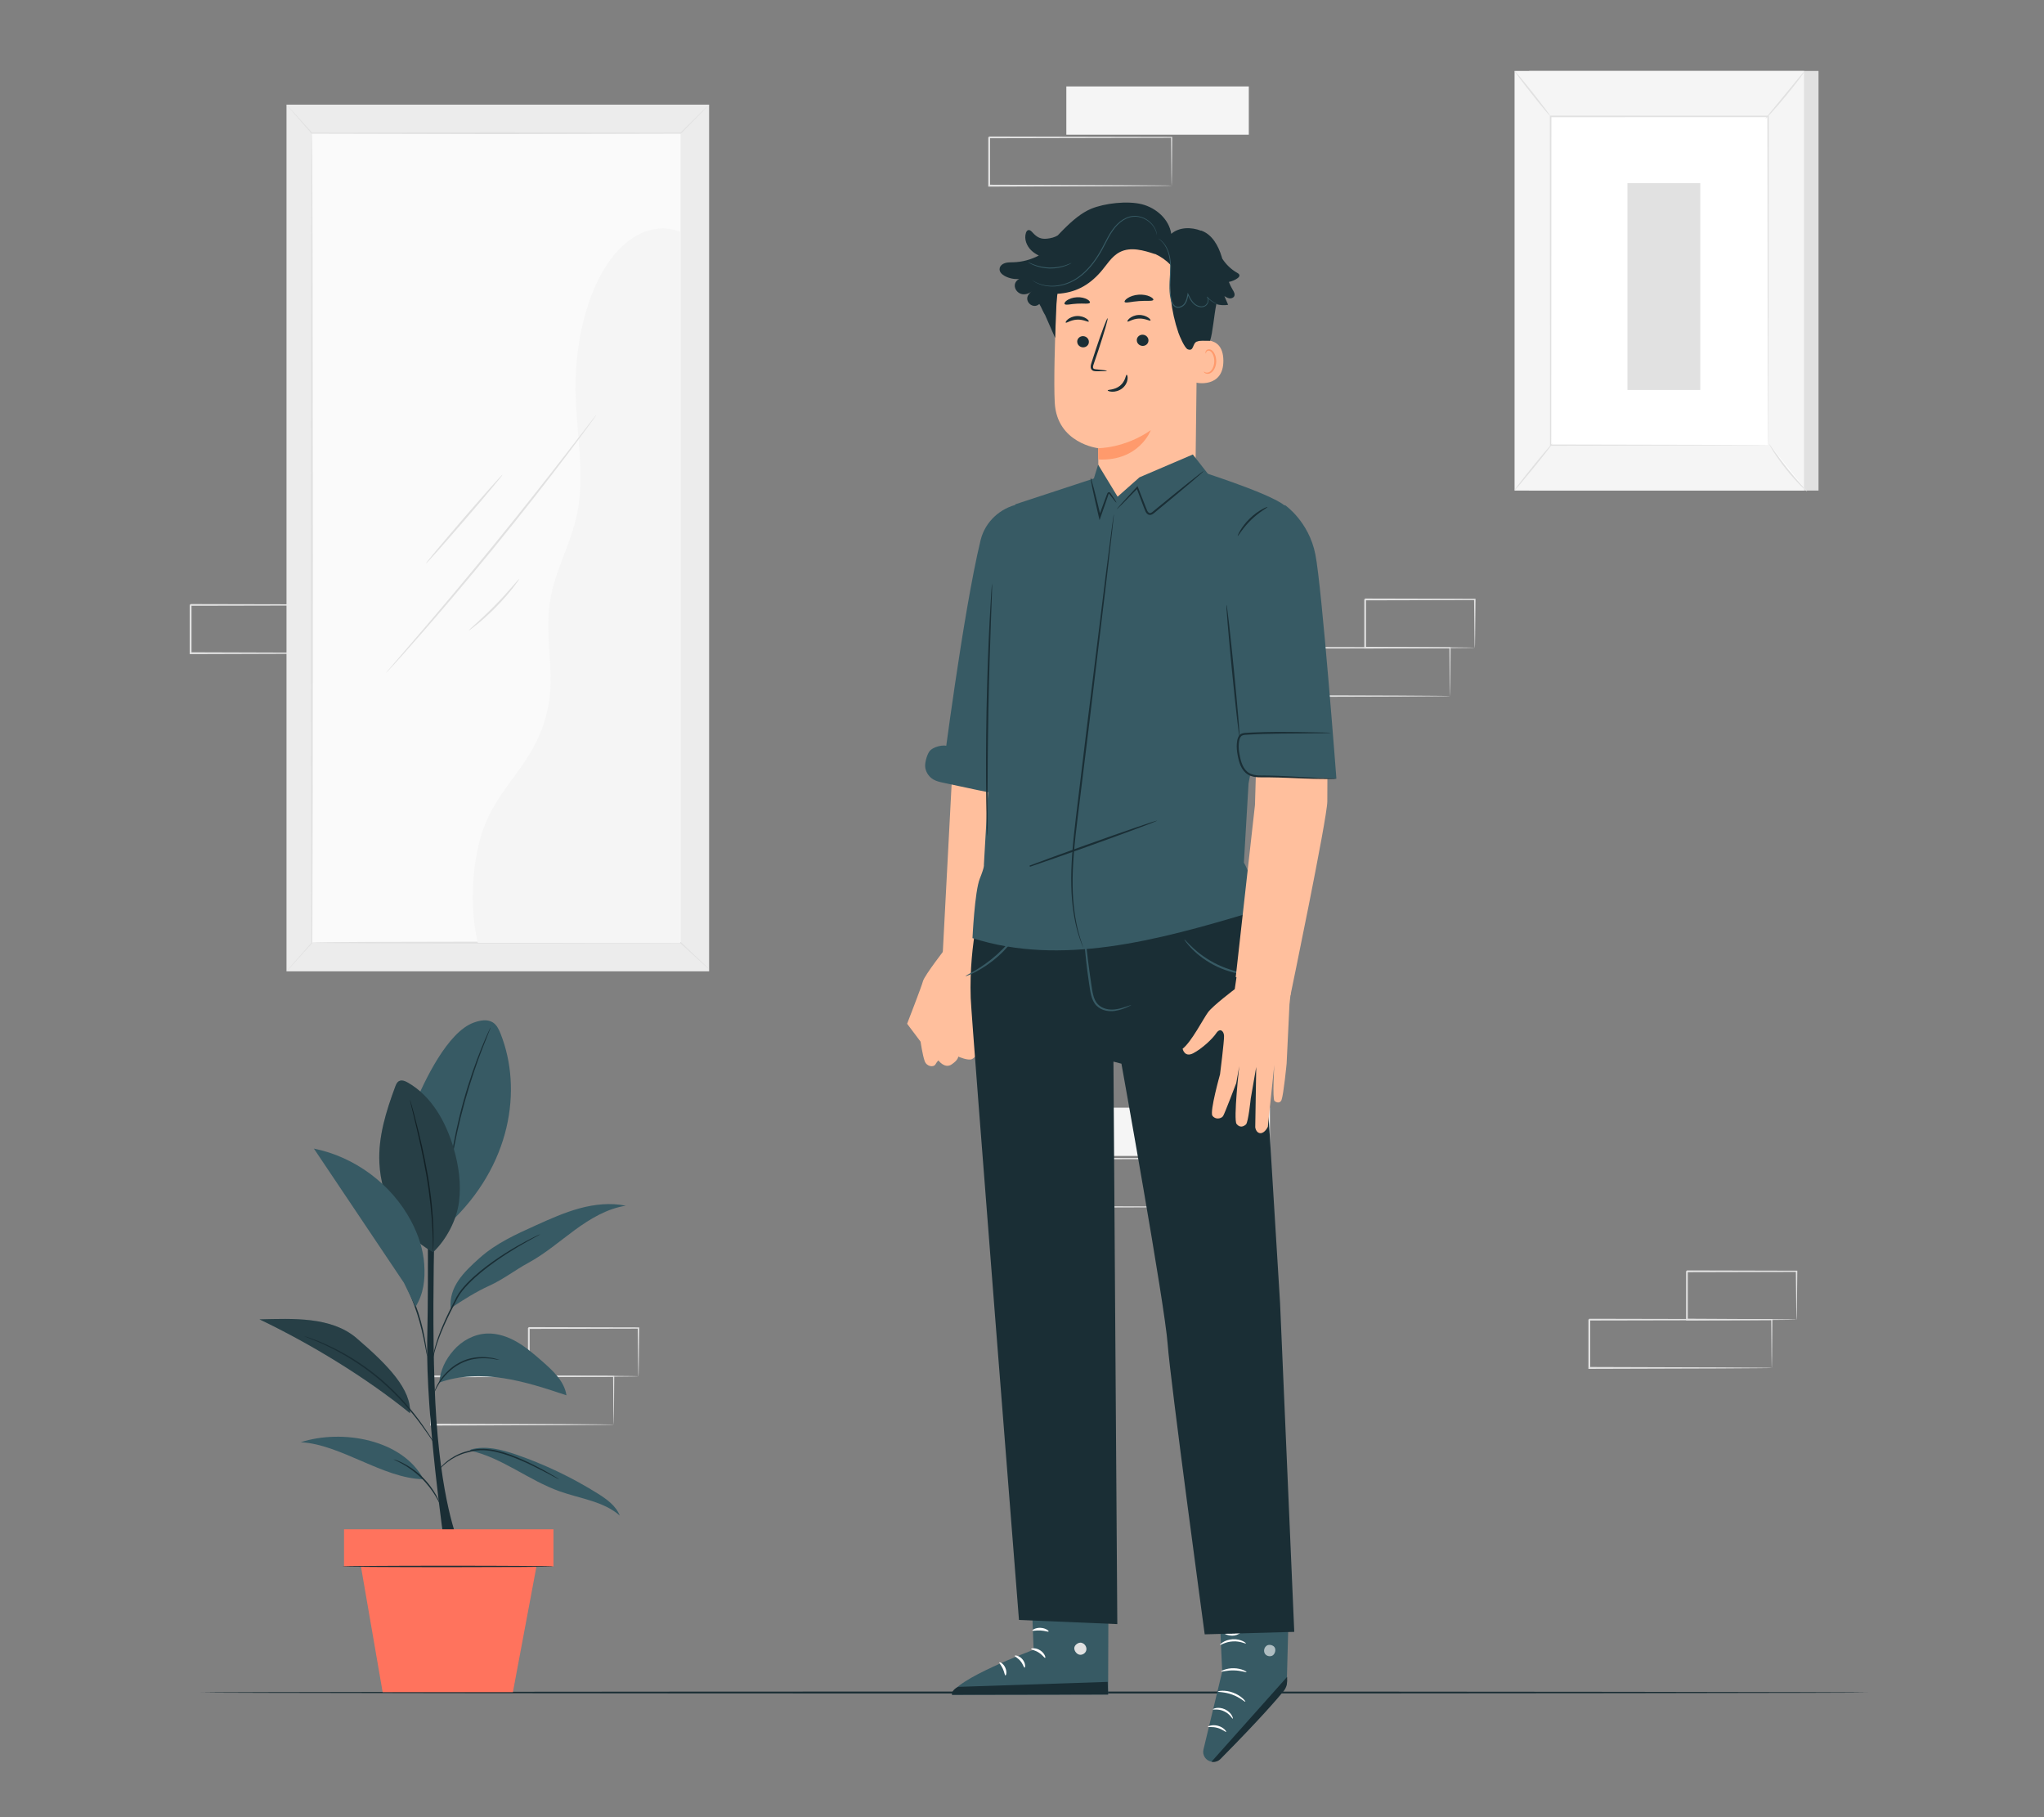 <?xml version="1.0" encoding="UTF-8"?>
<svg id="Layer_2" data-name="Layer 2" xmlns="http://www.w3.org/2000/svg" viewBox="0 0 540 480">
  <rect x="0" y="0" width="540" height="480" fill="#808080" stroke="none"/>
  <defs>
    <style>
      .cls-1 {
        fill: #ff735d;
      }

      .cls-1, .cls-2, .cls-3, .cls-4, .cls-5, .cls-6, .cls-7, .cls-8, .cls-9, .cls-10, .cls-11, .cls-12 {
        stroke-width: 0px;
      }

      .cls-13 {
        opacity: .6;
      }

      .cls-2 {
        fill: #375a64;
      }

      .cls-3 {
        fill: #e1e1e1;
      }

      .cls-4 {
        fill: #ececec;
      }

      .cls-6 {
        fill: #f5f5f5;
      }

      .cls-7 {
        fill: none;
      }

      .cls-8 {
        fill: #1a2e35;
      }

      .cls-9 {
        fill: #fff;
      }

      .cls-14 {
        opacity: .3;
      }

      .cls-10 {
        fill: #fafafa;
      }

      .cls-11 {
        fill: #ff9a6c;
      }

      .cls-12 {
        fill: #ffbf9d;
      }
    </style>
  </defs>
  <g id="Layer_2-2" data-name="Layer 2">
    <g>
      <rect class="cls-7" width="540" height="480"/>
      <g>
        <g>
          <path class="cls-3" d="M98.56,172.52s0-.08-.01-.23c0-.17,0-.39-.02-.65,0-.6-.02-1.44-.04-2.51-.02-2.2-.05-5.37-.08-9.36l.15.15c-11.01.02-28.51.06-48.2.1.11-.11-.25.25.24-.25h0v.41s0,.41,0,.41v.82c0,.54,0,1.09,0,1.63,0,1.08,0,2.15,0,3.22,0,2.13,0,4.22,0,6.27l-.24-.24c13.73.04,25.74.08,34.35.11,4.29.03,7.73.05,10.14.07,1.17.01,2.09.02,2.74.03.3,0,.53.01.72.02.16,0,.25.01.25.02,0,0-.07.01-.22.02-.18,0-.4,0-.69.02-.64,0-1.54.02-2.69.03-2.39.02-5.82.04-10.08.07-8.66.03-20.73.07-34.52.11h-.24s0-.24,0-.24c0-2.05,0-4.14,0-6.27,0-1.06,0-2.14,0-3.22,0-.54,0-1.08,0-1.63v-.82s0-.41,0-.41v-.38h0v-.02h0c.49-.49.14-.14.25-.25,19.69.04,37.2.07,48.2.1h.15s0,.15,0,.15c-.04,4.03-.06,7.22-.08,9.45-.02,1.06-.03,1.88-.04,2.48,0,.26-.01.46-.02.63,0,.14,0,.21-.01.2Z"/>
          <path class="cls-3" d="M105.1,159.77s-.01-.09-.02-.24c0-.18-.01-.4-.02-.68-.01-.63-.03-1.48-.04-2.56-.02-2.24-.06-5.39-.1-9.28l.18.18c-7.5.02-17.71.04-28.96.07-.22.22.3-.3.24-.24h0v.42s0,.42,0,.42v.83c0,.55,0,1.11,0,1.65,0,1.1,0,2.18,0,3.25,0,2.13,0,4.2,0,6.18l-.23-.23c8.36.04,15.56.08,20.72.11,2.54.03,4.58.05,6.04.06.68.01,1.22.02,1.63.03.37,0,.57.02.58.03,0,0-.17.02-.53.03-.4,0-.92.02-1.58.03-1.44.02-3.46.04-5.98.06-5.2.03-12.45.07-20.88.11h-.23s0-.23,0-.23c0-1.98,0-4.05,0-6.18,0-1.07,0-2.15,0-3.25,0-.55,0-1.1,0-1.65v-.83s0-.42,0-.42v-.39h0v-.02h0c-.05.05.47-.47.25-.25,11.25.03,21.46.05,28.96.07h.18s0,.18,0,.18c-.04,3.93-.07,7.12-.1,9.38-.02,1.06-.03,1.9-.04,2.52-.01.57-.03.86-.04.85Z"/>
        </g>
        <g>
          <path class="cls-3" d="M383.07,183.84s0-.08-.01-.23c0-.17,0-.39-.02-.65,0-.6-.02-1.44-.04-2.51-.02-2.2-.05-5.37-.08-9.36l.15.15c-11.01.02-28.51.06-48.2.1.11-.11-.25.25.24-.25h0v.41s0,.41,0,.41v.82c0,.54,0,1.09,0,1.63,0,1.08,0,2.15,0,3.22,0,2.13,0,4.22,0,6.27l-.24-.24c13.73.04,25.74.08,34.35.11,4.29.03,7.73.05,10.14.07,1.17.01,2.09.02,2.74.03.3,0,.53.01.72.02.16,0,.25.01.25.02,0,0-.07.01-.22.02-.18,0-.4,0-.69.02-.64,0-1.54.02-2.69.03-2.39.02-5.82.04-10.08.07-8.66.03-20.73.07-34.52.11h-.24s0-.24,0-.24c0-2.05,0-4.14,0-6.27,0-1.06,0-2.14,0-3.22,0-.54,0-1.08,0-1.63v-.82s0-.41,0-.41v-.38h0v-.02h0c.49-.49.14-.14.25-.25,19.69.04,37.2.07,48.2.1h.15s0,.15,0,.15c-.04,4.03-.06,7.22-.08,9.45-.02,1.06-.03,1.88-.04,2.48,0,.26-.01.46-.02.63,0,.14,0,.21-.01.2Z"/>
          <path class="cls-3" d="M389.61,171.09s-.01-.09-.02-.24c0-.18-.01-.4-.02-.68-.01-.63-.03-1.48-.04-2.56-.02-2.24-.06-5.39-.1-9.28l.18.18c-7.5.02-17.71.04-28.96.07-.22.22.3-.3.24-.24h0v.42s0,.42,0,.42v.83c0,.55,0,1.11,0,1.65,0,1.1,0,2.18,0,3.25,0,2.13,0,4.2,0,6.18l-.23-.23c8.36.04,15.56.08,20.72.11,2.54.03,4.58.05,6.04.06.68.01,1.22.02,1.63.03.37,0,.57.02.58.03,0,0-.17.02-.53.03-.4,0-.92.02-1.58.03-1.44.02-3.46.04-5.98.06-5.2.03-12.45.07-20.88.11h-.23s0-.23,0-.23c0-1.98,0-4.05,0-6.18,0-1.07,0-2.15,0-3.25,0-.55,0-1.1,0-1.65v-.83s0-.42,0-.42v-.39h0v-.02h0c-.05.05.47-.47.25-.25,11.25.03,21.46.05,28.96.07h.18s0,.18,0,.18c-.04,3.93-.07,7.12-.1,9.38-.02,1.06-.03,1.9-.04,2.52-.01.57-.03.86-.04.85Z"/>
        </g>
        <g>
          <g>
            <rect class="cls-4" x="75.69" y="27.64" width="111.65" height="228.93"/>
            <rect class="cls-10" x="82.38" y="35.18" width="97.42" height="213.83"/>
            <path class="cls-3" d="M187.34,27.64s-.03.05-.11.14c-.1.11-.22.23-.36.39-.35.36-.83.86-1.45,1.5-1.3,1.33-3.16,3.22-5.51,5.61l-.04.04h-.06c-10.68.02-28.38.06-48.42.11-20.37-.05-38.32-.09-49-.11h-.07s-.04-.05-.04-.05c-2.07-2.38-3.72-4.27-4.88-5.6-.54-.64-.97-1.13-1.28-1.5-.13-.16-.24-.29-.32-.39-.07-.09-.1-.14-.1-.14,0,0,.05.03.13.12.1.1.21.22.35.37.33.35.77.84,1.34,1.45,1.18,1.31,2.87,3.17,4.98,5.51l-.11-.05c10.68-.02,28.63-.07,49-.11,20.04.05,37.73.09,48.42.11l-.1.04c2.38-2.34,4.28-4.2,5.6-5.51.64-.61,1.14-1.1,1.5-1.45.16-.15.29-.27.39-.36.09-.08.14-.12.14-.11Z"/>
            <path class="cls-3" d="M75.69,256.57s.13-.18.41-.51c.3-.34.72-.83,1.26-1.46,1.13-1.29,2.79-3.18,4.94-5.62l-.03.07c-.09-17.36-.15-56.47-.15-101.9.03-30.92.06-58.9.08-79.18.03-10.12.06-18.31.08-23.99.02-2.82.04-5.01.05-6.52.01-.73.02-1.29.03-1.7,0-.38.03-.58.03-.58,0,0,.02.2.03.58,0,.4.01.96.03,1.7.01,1.51.03,3.71.05,6.52.02,5.68.05,13.88.08,23.99.02,20.28.05,48.26.08,79.18,0,45.42-.06,84.54-.15,101.9v.04s-.03.03-.03.03c-2.18,2.41-3.86,4.28-5.01,5.56-.56.62-1,1.09-1.3,1.42-.29.32-.46.47-.46.47Z"/>
            <path class="cls-3" d="M187.34,256.02s-.19-.14-.54-.44c-.37-.33-.87-.78-1.5-1.34-1.33-1.22-3.22-2.95-5.61-5.13l.1.04c-9.75.02-25.62.06-43.56.11-14.86-.03-28.31-.06-38.09-.08-4.84-.03-8.78-.06-11.54-.08-1.33-.02-2.38-.04-3.14-.05-.33-.01-.6-.02-.82-.03-.18,0-.28-.02-.28-.03s.09-.02.28-.03c.21,0,.48-.02.82-.03.76-.01,1.81-.03,3.14-.05,2.77-.02,6.7-.05,11.54-.08,9.78-.02,23.23-.05,38.09-.08,17.93.04,33.81.08,43.56.11h.06s.04.04.04.04c2.34,2.22,4.2,3.99,5.51,5.23.61.59,1.09,1.06,1.45,1.4.32.32.49.49.48.5Z"/>
          </g>
          <path class="cls-6" d="M126.23,249.07c-2.29-9.64-1.54-22.65,1.85-31.14,2.54-6.37,6.3-10.65,9.7-15.5,3.4-4.85,6.67-10.93,7.46-18.68.77-7.59-.97-15.49-.18-23.07,1.03-9.82,6.02-16.77,7.66-26.3,1.73-10.06-.55-20.83-.67-31.38-.14-12.56,3-25.12,8.3-33.12,5.3-8,12.63-11.28,19.35-8.65v187.83h-53.47Z"/>
          <path class="cls-3" d="M102,177.74s.04-.07.13-.19c.11-.14.25-.31.42-.52.41-.48.96-1.13,1.66-1.95,1.48-1.72,3.57-4.15,6.14-7.14,5.18-6.03,12.27-14.41,19.93-23.81,7.66-9.4,14.45-18.03,19.31-24.32,2.41-3.12,4.37-5.65,5.75-7.45.66-.85,1.19-1.52,1.57-2.02.17-.21.31-.38.42-.52.1-.11.15-.17.16-.17s-.03.07-.11.2c-.1.15-.23.33-.38.55-.37.51-.87,1.2-1.5,2.08-1.31,1.8-3.23,4.38-5.62,7.55-4.79,6.34-11.54,15.02-19.2,24.42-7.67,9.4-14.81,17.75-20.05,23.72-2.62,2.99-4.76,5.39-6.26,7.03-.73.79-1.31,1.42-1.73,1.88-.18.19-.34.35-.46.48-.11.11-.16.16-.17.15Z"/>
          <path class="cls-3" d="M112.54,148.83c-.11-.09,4.34-5.42,9.92-11.9,5.59-6.48,10.21-11.66,10.31-11.56.11.09-4.33,5.42-9.92,11.9-5.59,6.48-10.21,11.66-10.31,11.56Z"/>
          <path class="cls-3" d="M123.88,166.5c-.05-.06.75-.77,2.02-1.92,1.27-1.16,3.01-2.77,4.84-4.64,1.83-1.87,3.42-3.64,4.54-4.94,1.13-1.3,1.82-2.11,1.88-2.06.05.04-.54.93-1.6,2.29-1.06,1.36-2.61,3.18-4.46,5.06-1.85,1.88-3.63,3.47-4.97,4.56-1.34,1.09-2.22,1.7-2.26,1.65Z"/>
        </g>
        <g>
          <rect class="cls-3" x="403.96" y="18.74" width="76.47" height="110.84"/>
          <rect class="cls-6" x="400.13" y="18.74" width="76.47" height="110.84"/>
          <g>
            <rect class="cls-9" x="409.63" y="30.74" width="57.47" height="86.83"/>
            <path class="cls-3" d="M467.1,117.58s0-.15-.01-.42c0-.29,0-.7-.01-1.23,0-1.09-.01-2.69-.02-4.76-.01-4.16-.03-10.23-.05-17.89-.02-15.31-.06-36.99-.09-62.53l.19.19c-17.56,0-37.01.01-57.46.02h0l.21-.21c-.02,32.76-.03,62.96-.04,86.83l-.17-.17c17.5.04,31.85.07,41.83.09,4.99.02,8.89.03,11.56.04,1.32,0,2.34.01,3.03.02.69,0,1.05.02,1.05.02,0,0-.34.01-1.01.02-.69,0-1.69.01-3,.02-2.66,0-6.54.02-11.52.04-10.01.02-24.39.05-41.93.09h-.17s0-.17,0-.17c-.01-23.87-.03-54.08-.04-86.83v-.21s.21,0,.21,0h0c20.45,0,39.9.01,57.46.02h.19s0,.19,0,.19c-.04,25.58-.07,47.31-.09,62.65-.02,7.64-.04,13.69-.05,17.84-.01,2.06-.02,3.64-.02,4.72,0,.53,0,.93-.01,1.21,0,.27-.01.4-.01.4Z"/>
          </g>
          <path class="cls-3" d="M476.82,18.74s-.47.79-1.36,1.98c-.89,1.19-2.15,2.8-3.59,4.55-1.44,1.75-2.78,3.29-3.78,4.39-1,1.1-1.64,1.75-1.68,1.72-.04-.04.52-.76,1.46-1.91,1.03-1.24,2.29-2.77,3.68-4.47,1.39-1.69,2.65-3.22,3.68-4.47.95-1.14,1.55-1.83,1.59-1.8Z"/>
          <g>
            <path class="cls-9" d="M467.39,117.3c2.85,4.54,6.22,8.75,10.02,12.54"/>
            <path class="cls-3" d="M477.42,129.83s-.72-.55-1.75-1.59c-1.03-1.04-2.39-2.53-3.78-4.26-1.39-1.74-2.55-3.4-3.33-4.63-.78-1.23-1.21-2.03-1.17-2.05.05-.03.57.71,1.41,1.89.84,1.18,2.03,2.8,3.41,4.53,1.38,1.73,2.7,3.24,3.67,4.32.97,1.08,1.58,1.75,1.53,1.79Z"/>
          </g>
          <g>
            <path class="cls-9" d="M400.12,129.49c3.34-4.12,6.68-8.24,10.02-12.36"/>
            <path class="cls-3" d="M410.14,117.13c.09.07-2.08,2.9-4.85,6.31-2.77,3.41-5.08,6.12-5.17,6.05-.09-.07,2.08-2.9,4.85-6.31,2.77-3.41,5.08-6.12,5.17-6.05Z"/>
          </g>
          <path class="cls-3" d="M400.13,18.74c.09-.07,2.27,2.53,4.86,5.81,2.6,3.28,4.63,6,4.54,6.07s-2.27-2.53-4.86-5.81c-2.59-3.28-4.63-6-4.54-6.07Z"/>
          <rect class="cls-3" x="429.95" y="48.37" width="19.24" height="54.64"/>
        </g>
        <g>
          <rect class="cls-6" x="281.71" y="22.83" width="48.21" height="12.75"/>
          <path class="cls-3" d="M309.53,49.02s0-.08-.01-.23c0-.17,0-.39-.02-.65,0-.6-.02-1.44-.04-2.51-.02-2.2-.05-5.37-.08-9.36l.15.15c-11.01.02-28.51.06-48.2.1.11-.11-.25.25.24-.25h0v.82s0,.82,0,.82c0,.54,0,1.09,0,1.63,0,1.08,0,2.15,0,3.22,0,2.13,0,4.22,0,6.27l-.24-.24c13.73.04,25.74.08,34.35.11,4.29.03,7.73.05,10.14.07,1.17.01,2.09.02,2.74.03.3,0,.53.01.72.02.16,0,.25.01.25.02,0,0-.07.01-.22.02-.18,0-.4,0-.69.02-.64,0-1.54.02-2.69.03-2.39.02-5.82.04-10.08.07-8.66.03-20.73.07-34.52.11h-.24s0-.24,0-.24c0-2.05,0-4.14,0-6.27,0-1.06,0-2.14,0-3.22,0-.54,0-1.08,0-1.63v-.82s0-.41,0-.41v-.38h0v-.02h0c.49-.49.14-.14.25-.25,19.69.04,37.2.07,48.2.1h.15s0,.15,0,.15c-.04,4.03-.06,7.22-.08,9.45-.02,1.06-.03,1.88-.04,2.48,0,.26-.01.46-.02.63,0,.14,0,.21-.01.2Z"/>
        </g>
        <g>
          <rect class="cls-6" x="287.29" y="292.59" width="48.21" height="12.75"/>
          <path class="cls-3" d="M315.11,318.77s0-.08-.01-.23c0-.17,0-.39-.02-.65,0-.6-.02-1.44-.04-2.51-.02-2.2-.05-5.37-.08-9.36l.15.15c-11.01.02-28.51.06-48.2.1.11-.11-.25.25.24-.25h0v.82s0,.82,0,.82c0,.54,0,1.09,0,1.63,0,1.08,0,2.15,0,3.22,0,2.13,0,4.22,0,6.27l-.24-.24c13.73.04,25.74.08,34.35.11,4.29.03,7.73.05,10.14.07,1.17.01,2.09.02,2.74.03.3,0,.53.01.72.02.16,0,.25.01.25.02,0,0-.07.01-.22.02-.18,0-.4,0-.69.02-.64,0-1.54.02-2.69.03-2.39.02-5.82.04-10.08.07-8.66.03-20.73.07-34.52.11h-.24s0-.24,0-.24c0-2.05,0-4.14,0-6.27,0-1.06,0-2.14,0-3.22,0-.54,0-1.08,0-1.63v-.82s0-.41,0-.41v-.38h0v-.02h0c.49-.49.14-.14.25-.25,19.69.04,37.2.07,48.2.1h.15s0,.15,0,.15c-.04,4.03-.06,7.22-.08,9.45-.02,1.06-.03,1.88-.04,2.48,0,.26-.01.46-.02.63,0,.14,0,.21-.01.2Z"/>
        </g>
        <g>
          <path class="cls-3" d="M468.08,361.31s0-.08-.01-.23c0-.17,0-.39-.02-.65,0-.6-.02-1.44-.04-2.51-.02-2.2-.05-5.37-.08-9.36l.15.15c-11.01.02-28.51.06-48.2.1.11-.11-.25.25.24-.25h0v.41s0,.41,0,.41v.82c0,.54,0,1.09,0,1.63,0,1.08,0,2.15,0,3.22,0,2.13,0,4.22,0,6.27l-.24-.24c13.73.04,25.74.08,34.35.11,4.29.03,7.73.05,10.14.07,1.17.01,2.09.02,2.74.03.3,0,.53.01.72.02.16,0,.25.01.25.02,0,0-.07.01-.22.02-.18,0-.4,0-.69.02-.64,0-1.54.02-2.69.03-2.39.02-5.82.04-10.08.07-8.66.03-20.73.07-34.52.11h-.24s0-.24,0-.24c0-2.05,0-4.14,0-6.27,0-1.06,0-2.14,0-3.22,0-.54,0-1.08,0-1.63v-.82s0-.41,0-.41v-.38h0v-.02h0c.49-.49.14-.14.25-.25,19.69.04,37.2.07,48.2.1h.15s0,.15,0,.15c-.04,4.03-.06,7.22-.08,9.45-.02,1.06-.03,1.88-.04,2.48,0,.26-.01.46-.02.63,0,.14,0,.21-.01.2Z"/>
          <path class="cls-3" d="M474.62,348.56s-.01-.09-.02-.24c0-.18-.01-.4-.02-.68-.01-.63-.03-1.48-.04-2.56-.02-2.24-.06-5.39-.1-9.28l.18.18c-7.5.02-17.71.04-28.96.07-.22.22.3-.3.24-.24h0v.42s0,.42,0,.42v.83c0,.55,0,1.11,0,1.65,0,1.1,0,2.18,0,3.25,0,2.13,0,4.2,0,6.18l-.23-.23c8.36.04,15.56.08,20.72.11,2.54.03,4.58.05,6.04.06.68.01,1.22.02,1.63.03.37,0,.57.02.58.03,0,0-.17.02-.53.03-.4,0-.92.02-1.58.03-1.44.02-3.46.04-5.98.06-5.2.03-12.45.07-20.88.11h-.23s0-.23,0-.23c0-1.98,0-4.05,0-6.18,0-1.07,0-2.15,0-3.25,0-.55,0-1.1,0-1.65v-.83s0-.42,0-.42v-.39h0v-.02h0c-.05.05.47-.47.25-.25,11.25.03,21.46.05,28.96.07h.18s0,.18,0,.18c-.04,3.93-.07,7.12-.1,9.38-.02,1.06-.03,1.9-.04,2.52-.01.57-.03.86-.04.85Z"/>
        </g>
        <g>
          <path class="cls-3" d="M162.12,376.29s0-.08-.01-.23c0-.17,0-.39-.02-.65,0-.6-.02-1.44-.04-2.51-.02-2.2-.05-5.37-.08-9.36l.15.15c-11.01.02-28.51.06-48.2.1.11-.11-.25.25.24-.25h0v.41s0,.41,0,.41v.82c0,.54,0,1.09,0,1.63,0,1.08,0,2.15,0,3.22,0,2.13,0,4.22,0,6.27l-.24-.24c13.73.04,25.74.08,34.35.11,4.29.03,7.73.05,10.14.07,1.17.01,2.09.02,2.74.03.3,0,.53.01.72.02.16,0,.25.01.25.02,0,0-.07.01-.22.02-.18,0-.4,0-.69.02-.64,0-1.54.02-2.69.03-2.39.02-5.82.04-10.08.07-8.66.03-20.73.07-34.52.11h-.24s0-.24,0-.24c0-2.05,0-4.14,0-6.27,0-1.06,0-2.14,0-3.22,0-.54,0-1.08,0-1.63v-.82s0-.41,0-.41v-.38h0v-.02h0c.49-.49.14-.14.25-.25,19.69.04,37.2.07,48.2.1h.15s0,.15,0,.15c-.04,4.03-.06,7.22-.08,9.45-.02,1.06-.03,1.88-.04,2.48,0,.26-.01.46-.02.63,0,.14,0,.21-.01.2Z"/>
          <path class="cls-3" d="M168.66,363.54s-.01-.09-.02-.24c0-.18-.01-.4-.02-.68-.01-.63-.03-1.48-.04-2.56-.02-2.24-.06-5.39-.1-9.28l.18.18c-7.5.02-17.71.04-28.96.07-.22.22.3-.3.24-.24h0v.42s0,.42,0,.42v.83c0,.55,0,1.11,0,1.65,0,1.1,0,2.18,0,3.25,0,2.13,0,4.2,0,6.18l-.23-.23c8.36.04,15.56.08,20.72.11,2.54.03,4.58.05,6.04.06.68.01,1.22.02,1.63.03.37,0,.57.02.58.03,0,0-.17.02-.53.03-.4,0-.92.02-1.58.03-1.44.02-3.46.04-5.98.06-5.2.03-12.45.07-20.88.11h-.23s0-.23,0-.23c0-1.98,0-4.05,0-6.18,0-1.07,0-2.15,0-3.25,0-.55,0-1.1,0-1.65v-.83s0-.42,0-.42v-.39h0v-.02h0c-.05.05.47-.47.25-.25,11.25.03,21.46.05,28.96.07h.18s0,.18,0,.18c-.04,3.93-.07,7.12-.1,9.38-.02,1.06-.03,1.9-.04,2.52-.01.57-.03.86-.04.85Z"/>
        </g>
        <path class="cls-8" d="M493.54,447.07c0,.14-98.63.26-220.27.26s-220.29-.12-220.29-.26,98.61-.26,220.29-.26,220.27.12,220.27.26Z"/>
        <g>
          <g>
            <path class="cls-8" d="M117.44,408.19s-4.98-34.25-4.57-54.18c.42-19.93-.02-42.35-.02-42.35h2.3s-1.55,39.56.14,63.42c1.69,23.84,6.15,33.12,6.15,33.12h-3.99"/>
            <path class="cls-2" d="M132.28,273.12c-.46-1.17-1.03-2.39-2.09-3.06-1.46-.92-3.37-.54-4.99.04-6.94,2.45-13.09,15.39-15.89,22.19l9.21,31.03c16.62-15.42,19.5-35.65,13.76-50.19Z"/>
            <path class="cls-8" d="M129.65,271.31s-.03.14-.13.4c-.12.3-.27.67-.45,1.13-.4.98-.97,2.4-1.65,4.16-1.36,3.52-3.08,8.45-4.63,14-1.54,5.55-2.6,10.67-3.25,14.39-.33,1.86-.58,3.37-.73,4.41-.08.49-.14.89-.2,1.2-.05.27-.08.42-.09.42s0-.15.02-.43c.03-.32.07-.72.13-1.21.11-1.05.32-2.57.61-4.44.59-3.74,1.61-8.87,3.15-14.44,1.55-5.57,3.32-10.49,4.74-14,.71-1.75,1.32-3.16,1.76-4.12.21-.45.38-.81.52-1.1.12-.25.19-.38.2-.37Z"/>
            <path class="cls-2" d="M114.42,330.75c-8.63-4.77-13.72-13.74-14.19-23.59-.33-6.89,1.78-13.64,4.18-20.11.21-.56.45-1.16.98-1.46.72-.41,1.63-.05,2.35.37,6.27,3.57,10.07,10.38,12.1,17.31,1.35,4.61,2.04,9.47,1.42,14.24-.62,4.76-3.34,9.94-6.83,13.25"/>
            <path class="cls-8" d="M114.42,330.75s-.02-.14-.03-.42c0-.31-.01-.71-.02-1.19,0-1.03-.04-2.53-.13-4.37-.17-3.69-.65-8.78-1.6-14.34-.96-5.56-2.12-10.54-2.98-14.13-.42-1.76-.77-3.2-1.02-4.26-.11-.47-.2-.86-.27-1.16-.06-.27-.08-.41-.07-.41s.06.13.14.39c.09.3.2.68.33,1.14.28,1,.68,2.44,1.14,4.23.92,3.58,2.13,8.56,3.09,14.13.96,5.57,1.4,10.69,1.5,14.39.05,1.85.05,3.35,0,4.39-.02.48-.04.88-.05,1.19-.02.27-.03.41-.04.41Z"/>
            <g class="cls-14">
              <path class="cls-5" d="M114.42,330.75c-8.63-4.77-13.72-13.74-14.19-23.59-.33-6.89,1.78-13.64,4.18-20.11.21-.56.45-1.16.98-1.46.72-.41,1.63-.05,2.35.37,6.27,3.57,10.07,10.38,12.1,17.31,1.35,4.61,2.04,9.47,1.42,14.24-.62,4.76-3.34,9.94-6.83,13.25"/>
            </g>
            <path class="cls-2" d="M124.16,383.16c8.5,1.87,15.49,7.86,23.69,10.77,5.42,1.93,11.56,2.61,15.89,6.4-1.04-2.62-3.5-4.37-5.89-5.86-6.74-4.21-13.96-7.66-21.47-10.25-3.86-1.33-8.04-2.44-11.97-1.35"/>
            <path class="cls-2" d="M111.88,390.73c-10.64-.17-21.84-9.23-32.43-9.77,11.08-3.58,26.95-.66,32.43,9.77"/>
            <path class="cls-2" d="M116.03,365.21c5.4-1.95,11.33-2.04,17.01-1.16,5.67.88,11.16,2.7,16.61,4.51-.55-3.69-3.54-6.47-6.34-8.92-2.11-1.85-4.24-3.71-6.67-5.13-2.42-1.42-5.19-2.37-8-2.26-3.38.14-6.61,1.89-8.83,4.45-2.22,2.56-3.41,5.13-3.78,8.5"/>
            <path class="cls-2" d="M94.2,353.46c-6.7-5.72-16.84-5.16-25.65-4.96,13.53,6.47,28.12,15.34,39.77,24.79.36-6.22-5.67-12.6-14.13-19.83Z"/>
            <g class="cls-14">
              <path class="cls-5" d="M94.2,353.46c-6.7-5.72-16.84-5.16-25.65-4.96,13.53,6.47,28.12,15.34,39.77,24.79.36-6.22-5.67-12.6-14.13-19.83Z"/>
            </g>
            <path class="cls-2" d="M119.05,345.57c3.37-2.25,6.77-4.39,10.3-5.99,3.53-1.6,6.81-4.15,10.22-6,4.41-2.39,8.24-5.71,12.29-8.68,4.05-2.96,8.5-5.64,13.46-6.42-4.04-.83-8.27-.38-12.25.71-3.98,1.09-7.77,2.79-11.53,4.49-5.22,2.35-10.54,4.77-14.81,8.59-4.27,3.82-8.13,7.59-7.68,13.3"/>
            <path class="cls-8" d="M147.65,390.73s-.12-.04-.34-.15c-.25-.13-.56-.29-.93-.48-.8-.43-1.95-1.06-3.4-1.79-.72-.38-1.51-.77-2.37-1.18-.85-.42-1.78-.84-2.76-1.27-1.96-.84-4.16-1.71-6.55-2.28-2.39-.59-4.76-.71-6.82-.17-1.04.25-2.02.5-2.89.86-.87.35-1.65.77-2.33,1.2-1.36.86-2.32,1.77-2.93,2.42-.62.66-.92,1.06-.94,1.04-.01,0,.06-.12.19-.31.13-.2.35-.48.64-.83.59-.69,1.53-1.65,2.9-2.55.68-.45,1.47-.89,2.36-1.26.89-.39,1.89-.65,2.93-.91,2.11-.58,4.58-.45,6.99.14,2.43.58,4.64,1.47,6.6,2.33.98.44,1.91.87,2.76,1.3.86.42,1.65.83,2.36,1.22,1.44.76,2.57,1.43,3.35,1.9.36.22.65.4.89.54.2.13.31.2.3.21Z"/>
            <path class="cls-8" d="M103.94,385.46s.25.05.67.19c.42.14,1.02.4,1.73.75,1.43.71,3.32,1.91,5.08,3.6,1.76,1.7,3.04,3.53,3.81,4.94.38.7.66,1.29.82,1.7.17.41.25.65.22.66-.06.03-.46-.87-1.28-2.23-.81-1.35-2.1-3.13-3.84-4.8-1.74-1.66-3.56-2.88-4.95-3.64-1.38-.76-2.3-1.12-2.27-1.19Z"/>
            <path class="cls-8" d="M80.4,352.93s.16.03.45.13c.33.12.75.27,1.28.45.57.21,1.24.46,2.01.74.78.29,1.64.72,2.6,1.15,3.83,1.74,8.93,4.67,13.85,8.83,2.43,2.11,4.62,4.26,6.46,6.36,1.83,2.1,3.38,4.08,4.58,5.81,1.21,1.72,2.14,3.15,2.77,4.15.3.47.54.85.73,1.14.16.26.25.4.24.41-.01,0-.11-.12-.3-.37-.19-.25-.46-.62-.79-1.1-.67-.97-1.62-2.38-2.86-4.07-1.23-1.7-2.79-3.65-4.63-5.73-1.84-2.08-4.03-4.2-6.44-6.3-4.89-4.13-9.93-7.08-13.72-8.87-.95-.44-1.79-.88-2.57-1.19-.76-.31-1.43-.57-1.98-.8-.51-.21-.93-.39-1.25-.52-.28-.12-.43-.19-.43-.21Z"/>
            <path class="cls-8" d="M132,359.23s-.31-.02-.85-.11c-.29-.05-.62-.11-.98-.18-.38-.07-.82-.08-1.31-.13-1.91-.14-4.7.02-7.31,1.44-1.32.67-2.42,1.57-3.33,2.47-.92.9-1.61,1.83-2.14,2.64-1.07,1.63-1.4,2.81-1.46,2.79-.02,0,.04-.31.22-.83.2-.51.5-1.26,1.02-2.1.5-.85,1.19-1.82,2.12-2.75.91-.94,2.04-1.87,3.4-2.56,2.69-1.47,5.58-1.59,7.51-1.37.49.07.94.09,1.32.18.36.09.68.17.97.25.53.14.82.23.82.25Z"/>
            <path class="cls-8" d="M142.69,326.05s-.13.1-.4.25c-.31.17-.7.38-1.19.64-1.03.56-2.52,1.38-4.32,2.44-1.8,1.08-3.91,2.4-6.16,4.01-2.24,1.61-4.66,3.49-6.88,5.77-1.1,1.15-2.11,2.34-2.81,3.64-.7,1.34-1.36,2.63-1.98,3.87-1.23,2.48-2.23,4.77-2.96,6.73-.72,1.96-1.17,3.6-1.44,4.74-.27,1.14-.37,1.78-.41,1.77-.01,0,0-.16.04-.47.04-.31.1-.76.22-1.34.22-1.15.64-2.81,1.33-4.8.7-1.99,1.68-4.29,2.89-6.79.61-1.25,1.27-2.55,1.96-3.89.73-1.36,1.76-2.57,2.87-3.74,2.25-2.31,4.69-4.18,6.95-5.79,2.27-1.6,4.41-2.91,6.23-3.96,1.83-1.04,3.34-1.82,4.39-2.34.5-.24.91-.43,1.22-.58.28-.13.43-.19.44-.18Z"/>
            <path class="cls-8" d="M112.86,358.27s-.1-.32-.21-.9c-.12-.66-.28-1.48-.47-2.46-.41-2.07-1.02-4.92-2.01-7.98-.98-3.06-2.17-5.73-3.04-7.65-.41-.91-.76-1.67-1.04-2.28-.24-.54-.36-.84-.34-.86.02-.01.19.27.47.79.28.52.68,1.28,1.15,2.23.93,1.9,2.17,4.56,3.16,7.65.99,3.08,1.58,5.96,1.91,8.05.17,1.05.29,1.89.35,2.48.07.59.09.92.07.92Z"/>
            <path class="cls-2" d="M112.09,334.06c-.27-4.02-1.58-7.93-3.46-11.49-5.16-9.76-14.87-17-25.7-19.17,7.93,11.82,15.86,23.64,23.79,35.46l3.07,6.33c2.1-3.44,2.56-7.12,2.29-11.14Z"/>
          </g>
          <g>
            <rect class="cls-1" x="90.89" y="403.96" width="55.33" height="9.81"/>
            <polygon class="cls-1" points="95.02 411.82 101.09 446.98 135.5 446.98 142.09 411.82 95.02 411.82"/>
            <path class="cls-8" d="M146.19,413.77c0,.11-12.48.19-27.87.19s-27.87-.09-27.87-.19,12.48-.19,27.87-.19,27.87.09,27.87.19Z"/>
          </g>
        </g>
        <g>
          <g>
            <path class="cls-12" d="M249.86,250.43s-5.61,7.21-6.01,8.71c-.4,1.51-4.2,11.28-4.2,11.28l3.55,4.72s.54,3.62,1.09,5.14c.55,1.52,2.37,1.68,2.83.89s.8-1.07.8-1.07c0,0,1.65,2.3,3.49,1.06,1.84-1.24,1.74-2.07,1.74-2.07,0,0,2.74,1.22,3.71.63.97-.59,1.27-1.35,1.27-1.35l1.69-6.42s-.61,5.26.01,5.28c.63.02,2.11.8,2.96.39.85-.41,1.81-3.25,1.81-3.64,0-.39.49-5.47.49-5.47l.5-10.29-.87-4.17-14.86-3.63Z"/>
            <path class="cls-12" d="M270.16,197.9l.33,6.03c.25,4.46-6.71,51.72-6.71,51.72l-14.71-4.01,2.4-45.67-.23-7.64,18.92-.43Z"/>
          </g>
          <g>
            <g>
              <path class="cls-12" d="M315.79,127.62l.55-45.33c.5-11.27-5.63-20.96-16.92-21.15l-1.04.04c-10.5.43-18.92,8.86-19.33,19.36-.38,9.77-.68,20.58-.4,25.8.58,10.81,11.47,12.05,11.47,12.05.02,0,.07,6.58.06,9.76l-2.54,7.42,8.9-2.17,19.24-5.78Z"/>
              <path class="cls-11" d="M290.12,118.38s6.84.12,13.91-4.75c0,0-3.05,8.27-13.89,7.74l-.03-3Z"/>
              <path class="cls-8" d="M284.59,90.25c0,.82.7,1.49,1.55,1.5.85.01,1.54-.64,1.53-1.46,0-.82-.7-1.49-1.55-1.5-.85-.01-1.54.64-1.54,1.46Z"/>
              <path class="cls-8" d="M281.55,85.22c.2.19,1.33-.72,3-.79,1.66-.09,2.92.72,3.09.51.08-.09-.13-.45-.67-.81-.54-.36-1.45-.7-2.48-.65-1.04.05-1.89.47-2.38.88-.49.41-.65.78-.55.87Z"/>
              <path class="cls-8" d="M300.33,89.87c0,.82.7,1.49,1.55,1.5.85.01,1.54-.64,1.53-1.46,0-.82-.7-1.49-1.55-1.5-.85-.01-1.54.64-1.54,1.46Z"/>
              <path class="cls-8" d="M297.86,84.93c.2.19,1.34-.72,3-.78,1.66-.09,2.92.72,3.09.51.08-.09-.12-.45-.67-.81-.54-.36-1.45-.7-2.48-.65-1.04.05-1.89.47-2.38.88-.49.41-.65.79-.56.87Z"/>
              <path class="cls-8" d="M292.43,97.95c0-.09-1.04-.23-2.72-.38-.43-.03-.83-.09-.92-.38-.11-.3.05-.77.23-1.27.36-1.04.73-2.14,1.12-3.28,1.55-4.67,2.66-8.51,2.47-8.57-.19-.06-1.6,3.68-3.15,8.35-.37,1.15-.73,2.25-1.07,3.3-.14.49-.39,1.05-.15,1.68.13.31.45.53.72.59.28.07.51.07.73.07,1.69.02,2.73-.01,2.74-.11Z"/>
              <path class="cls-8" d="M297.11,79.75c.24.41,1.84-.1,3.8-.22,1.96-.16,3.61.11,3.79-.33.08-.21-.27-.58-.97-.9-.7-.32-1.76-.54-2.94-.46-1.18.09-2.2.46-2.84.88-.65.41-.94.83-.83,1.03Z"/>
              <path class="cls-8" d="M281.27,80.33c.36.37,1.7-.06,3.33-.12,1.63-.11,3.01.17,3.32-.23.13-.2-.09-.57-.7-.91-.6-.34-1.6-.61-2.72-.55-1.12.06-2.08.43-2.64.83-.57.4-.74.8-.59.98Z"/>
              <path class="cls-12" d="M315.79,90.33c.18-.09,7.34-2.51,7.41,4.9.07,7.41-7.38,5.95-7.39,5.74-.01-.21-.02-10.64-.02-10.64Z"/>
              <path class="cls-11" d="M318.04,98.14s.13.09.35.19c.21.1.58.16.96.01.78-.29,1.43-1.54,1.45-2.88.01-.67-.13-1.31-.38-1.84-.23-.54-.59-.91-.98-.98-.39-.09-.67.15-.76.36-.1.21-.05.36-.09.37-.02.02-.16-.12-.1-.43.03-.15.11-.32.29-.47.18-.15.44-.22.71-.2.57.03,1.09.55,1.36,1.14.3.58.48,1.3.47,2.06-.03,1.49-.78,2.9-1.85,3.22-.52.14-.96-.01-1.18-.18-.23-.18-.27-.35-.25-.36Z"/>
              <path class="cls-8" d="M297.65,98.98c-.25-.02-.27,1.68-1.73,2.89-1.46,1.2-3.27,1.01-3.28,1.24-.02.11.4.33,1.17.36.75.03,1.85-.21,2.74-.94.89-.74,1.28-1.72,1.34-2.42.07-.71-.12-1.13-.24-1.12Z"/>
            </g>
            <g>
              <path class="cls-8" d="M264.11,70.79c.11-.44.43-.8.81-1.03.84-.51,1.82-.46,2.76-.48,2.35-.06,4.67-.69,6.76-1.78-.73-.36-1.42-.8-2.01-1.38-1.21-1.18-1.92-3-1.39-4.61.1-.3.27-.62.57-.71.48-.15.91.31,1.25.69,1.12,1.22,2.14,1.74,3.78,1.55,1.02-.11,2.01-.36,2.81-.86.03-.03.06-.07.09-.1.38-.4.75-.79,1.12-1.16,0,0,0,0,0,0h0c2.75-2.79,5.13-4.73,7.58-5.76,3.6-1.5,9.64-2.16,13.42-1.21,3.78.95,7.2,3.97,7.77,7.82,2.09-1.81,5.27-1.83,7.85-.83l.06-.03c2.88.99,4.54,4,5.42,6.92.05.16.09.32.14.48.99,1.53,2.32,2.83,3.9,3.73.28.16.6.35.64.67.04.32-.23.58-.48.77-.68.5-1.48.83-2.31.99.27.69.59,1.36.97,2,.33.54.72,1.2.45,1.77-.21.44-.77.63-1.26.57-.49-.07-.92-.33-1.34-.59.33.76.66,1.52.99,2.29-1.04.19-2.11.12-3.12-.17-.58,2.74-.98,7.81-1.66,9.67-1.97.06-2.45-.15-3.43.19-1.28.44-.76,2.7-2.44,2.08-.85-.32-2.19-3.52-2.49-4.39-1.95-5.72-2.65-11.86-2.03-17.88-1.2-1.25-2.65-2.27-4.23-2.98l.13.11c-3.04-1.02-6.48-2.01-9.33-.56-2.22,1.13-3.5,3.46-5.14,5.32-3.12,3.53-6.67,5.44-11.38,5.7-.39,3.27-.45,8.62-.58,11.67l-2.67-6.08v.02c-.22-.36-.39-.71-.57-1.07l-.06-.11h0c-.27-.59-.53-1.17-.88-1.74,0,0-.02.02-.03.03-1.64,1.48-4.1-.72-2.81-2.52.25-.36.56-.67.91-.94-.75.72-1.87,1.07-2.86.78-.99-.29-1.77-1.29-1.7-2.32.05-.71.55-1.34,1.18-1.63-1.33.12-2.7-.16-3.87-.81-.77-.43-1.52-1.13-1.28-2.1Z"/>
              <path class="cls-2" d="M306.04,63.05s.46.28,1.1.98c.63.7,1.35,1.92,1.7,3.58.18.83.3,1.75.31,2.75.02,1-.05,2.07-.12,3.19-.06,1.13-.13,2.32-.04,3.56.04.62.12,1.25.27,1.87.14.62.31,1.28.79,1.81.38.43,1,.61,1.54.5.54-.1,1.02-.4,1.37-.79.69-.82.85-1.86,1.01-2.77l-.23.03c.38.81.77,1.62,1.34,2.26.56.64,1.34,1.06,2.12,1.12.39.03.78-.04,1.12-.21.34-.17.58-.46.75-.76.16-.31.24-.64.22-.96-.02-.32-.15-.63-.36-.84l-.11.1c.85.94,1.73,1.44,2.35,1.72.31.14.56.22.72.27.17.05.26.07.26.06,0,0-.08-.04-.25-.1-.16-.06-.4-.16-.7-.31-.6-.3-1.46-.81-2.27-1.75l-.11.1c.37.38.4,1.06.09,1.61-.16.27-.38.53-.68.67-.3.15-.65.21-1.01.18-.72-.06-1.44-.46-1.97-1.07-.54-.61-.92-1.39-1.3-2.21l-.16-.35-.07.38c-.16.91-.34,1.9-.96,2.64-.31.36-.75.62-1.22.71-.47.1-.98-.05-1.31-.42-.41-.45-.59-1.09-.73-1.69-.14-.61-.22-1.23-.26-1.83-.09-1.22-.03-2.4.03-3.53.06-1.13.12-2.2.09-3.21-.02-1.01-.15-1.95-.34-2.79-.38-1.69-1.14-2.92-1.81-3.61-.68-.69-1.17-.92-1.17-.92Z"/>
              <path class="cls-2" d="M272.63,73.98s.03.03.09.07c.07.05.16.12.27.19.12.09.27.19.46.29.19.11.4.23.66.34,1.01.47,2.63.92,4.65.78,2-.14,4.39-.87,6.51-2.49,2.15-1.58,4.02-3.9,5.55-6.54.77-1.32,1.4-2.67,2.09-3.92.69-1.25,1.45-2.41,2.38-3.33.92-.92,1.99-1.61,3.1-1.93.55-.17,1.11-.21,1.64-.21.54.02,1.04.12,1.51.27.94.3,1.7.81,2.28,1.33.58.53.97,1.09,1.24,1.57.5.99.54,1.63.58,1.62,0,0,0-.04,0-.11-.01-.09-.03-.2-.05-.33-.06-.29-.19-.71-.43-1.22-.26-.5-.65-1.08-1.23-1.63-.58-.55-1.35-1.08-2.32-1.4-.48-.16-1-.27-1.56-.3-.55-.01-1.14.03-1.71.2-1.15.32-2.26,1.03-3.21,1.97-.96.94-1.74,2.11-2.44,3.37-.7,1.26-1.33,2.61-2.1,3.92-1.51,2.62-3.36,4.91-5.47,6.48-2.09,1.6-4.42,2.34-6.39,2.5-1.98.16-3.58-.26-4.6-.69-1.02-.44-1.51-.84-1.53-.81Z"/>
              <path class="cls-2" d="M271.59,69.23s.13.11.39.27c.26.16.65.36,1.16.57.5.21,1.12.41,1.83.58.71.15,1.5.26,2.33.28.84.01,1.63-.06,2.34-.19.71-.14,1.34-.31,1.85-.5.51-.19.92-.37,1.18-.52.27-.15.41-.23.4-.25-.02-.04-.62.27-1.64.6-.51.17-1.13.32-1.83.44-.7.11-1.48.17-2.3.16-.82-.02-1.59-.12-2.29-.26-.69-.15-1.31-.33-1.81-.52-1.01-.37-1.59-.71-1.61-.67Z"/>
            </g>
          </g>
          <g>
            <g>
              <path class="cls-2" d="M272.27,414.54l.8,21.24s-21.32,7.95-21.56,11.89l41.24-.07.11-33.15-20.6.09Z"/>
              <path class="cls-3" d="M285.82,433.97c.8.22,1.35,1.11,1.17,1.92-.18.81-1.09,1.38-1.89,1.17-.8-.2-1.5-1.26-1.23-2.04.27-.78,1.37-1.39,2.1-1"/>
              <path class="cls-8" d="M292.75,447.6l-.12-3.34-39.5,1.32s-1.83.8-1.62,2.1l41.24-.07Z"/>
              <path class="cls-9" d="M272.4,435.57c0,.2,1.01.29,2.01.94,1.01.62,1.52,1.49,1.71,1.41.19-.04-.12-1.24-1.33-2-1.21-.77-2.42-.53-2.38-.34Z"/>
              <path class="cls-9" d="M268.08,437.37c-.05.2.83.54,1.51,1.39.71.83.88,1.75,1.09,1.74.19.03.33-1.15-.55-2.19-.86-1.05-2.05-1.13-2.05-.94Z"/>
              <path class="cls-9" d="M265.63,442.55c.18.04.46-.96-.06-2.07-.51-1.11-1.46-1.54-1.55-1.37-.11.17.5.76.91,1.67.43.9.49,1.75.69,1.77Z"/>
              <path class="cls-9" d="M272.75,430.71c.08.18,1.01-.1,2.15-.02,1.14.05,2.03.43,2.13.26.12-.15-.75-.89-2.09-.96-1.34-.08-2.28.56-2.19.72Z"/>
            </g>
            <g>
              <path class="cls-2" d="M321.74,415.86l1.15,25.69-4.95,20.58c-.36,1.48.62,2.96,2.12,3.21h0c.84.14,1.7-.13,2.3-.73,3.84-3.85,17.52-18.26,17.58-19.64.09-2.18.72-27.49.72-27.49l-18.92-1.63Z"/>
              <path class="cls-8" d="M320.06,465.35l19.98-22.41.02,1.09c-.07,1.11-.29,1.86-.88,2.59-1.59,1.95-6.1,7.25-16.74,18-.62.63-1.51.9-2.38.73h0Z"/>
              <g class="cls-13">
                <path class="cls-9" d="M334.58,434.75c-.63.46-.82,1.44-.39,2.09.43.65,1.43.85,2.07.41.64-.45.91-1.62.4-2.22-.5-.6-1.68-.77-2.2-.18"/>
              </g>
              <path class="cls-9" d="M325.69,453.98c-.14.07-.75-1.26-2.3-1.95-1.52-.74-2.94-.34-2.97-.5-.02-.06.3-.27.9-.37.59-.1,1.47-.04,2.31.36.85.4,1.46,1.02,1.76,1.54.31.52.36.9.3.92Z"/>
              <path class="cls-9" d="M323.93,457.47c-.12.11-.96-.7-2.3-1.06-1.33-.38-2.47-.11-2.52-.27-.08-.13,1.15-.7,2.67-.28,1.52.41,2.28,1.53,2.15,1.6Z"/>
              <path class="cls-9" d="M329,449.5c-.12.12-1.41-1.14-3.44-1.87-2.02-.76-3.82-.64-3.83-.81-.04-.14,1.86-.53,4.03.28,2.18.79,3.37,2.32,3.25,2.4Z"/>
              <path class="cls-9" d="M329.31,441.66c-.07.16-1.5-.41-3.35-.43-1.85-.05-3.31.45-3.36.29-.07-.12,1.39-.91,3.38-.86,1.99.03,3.41.88,3.34,1Z"/>
              <path class="cls-9" d="M329.16,434.11c-.08.15-1.52-.68-3.47-.54-1.95.09-3.3,1.07-3.39.93-.04-.05.23-.38.82-.74.58-.36,1.49-.7,2.54-.76,1.05-.06,2,.18,2.61.47.62.29.93.58.89.64Z"/>
              <path class="cls-9" d="M325.7,432.13s-.1-.34-.06-.97c.04-.62.2-1.54.72-2.56.27-.48.54-1.1,1.25-1.46.35-.18.89-.12,1.2.21.31.32.41.74.43,1.15,0,1.63-1.36,3.24-3.19,3.52-1.84.24-3.53-.77-4.29-2.17-.17-.36-.29-.81-.1-1.25.19-.44.71-.63,1.08-.57.77.1,1.26.53,1.71.84.9.69,1.47,1.43,1.8,1.96.33.53.44.87.41.88-.09.07-.68-1.25-2.45-2.52-.45-.29-.96-.66-1.51-.7-.27-.02-.5.09-.59.31-.09.21-.03.53.11.81.64,1.14,2.19,2.07,3.74,1.84,1.54-.22,2.74-1.63,2.75-2.95,0-.32-.09-.63-.27-.82-.17-.18-.42-.23-.66-.13-.5.21-.82.76-1.08,1.22-1.04,1.91-.9,3.37-1.01,3.35Z"/>
            </g>
            <g>
              <path class="cls-8" d="M259.58,236.86s-3.64,11.96-3.13,26.75c.2,5.72,12.75,164.29,12.75,164.29l25.98,1.1-1.02-148.58,2.11.55s11.5,63.84,12.22,74.12c.65,9.25,9.78,76.61,9.78,76.61l23.66-.65-3.75-86.82-5.23-85.23-2.27-24.84-71.1,2.69Z"/>
              <path class="cls-2" d="M298.9,265.47s-.38.24-1.11.57c-.74.31-1.82.78-3.27.99-.72.1-1.54.1-2.39-.08-.85-.19-1.74-.59-2.45-1.31-.71-.72-1.14-1.7-1.4-2.72-.26-1.02-.39-2.08-.56-3.16-.65-4.31-1.04-8.25-1.25-11.1-.1-1.42-.16-2.58-.19-3.38-.02-.8-.02-1.24.02-1.24.04,0,.1.44.19,1.23.1.91.22,2.03.36,3.36.31,2.84.76,6.75,1.41,11.05.33,2.13.52,4.29,1.79,5.6,1.26,1.29,3.09,1.5,4.44,1.36,1.39-.15,2.48-.56,3.23-.8.75-.26,1.17-.4,1.19-.37Z"/>
              <path class="cls-2" d="M291.93,245.03s.17-.13.54-.14c.36-.01.91.12,1.43.53.5.4,1.03,1.11,1.01,2.05,0,.95-.78,1.85-1.76,2.16-.97.33-2.14.07-2.7-.7-.57-.75-.57-1.63-.4-2.25.18-.64.54-1.07.84-1.27.3-.21.51-.23.52-.21.07.07-.75.41-.98,1.57-.1.55-.04,1.29.42,1.84.44.56,1.32.76,2.13.5.81-.26,1.4-.94,1.42-1.66.04-.72-.35-1.35-.76-1.73-.88-.81-1.73-.59-1.72-.69Z"/>
              <path class="cls-2" d="M332.65,257.47s-.31.07-.89.1c-.57.04-1.41.02-2.44-.08-2.05-.18-4.88-.8-7.75-2.14-2.86-1.36-5.14-3.15-6.58-4.62-.72-.73-1.27-1.37-1.61-1.83-.34-.46-.52-.73-.49-.75.08-.06.87.93,2.36,2.3,1.49,1.38,3.75,3.07,6.55,4.4,2.8,1.32,5.55,1.98,7.56,2.26,2.01.28,3.28.26,3.28.36Z"/>
              <path class="cls-2" d="M269.93,244.58c.05.03-.43,1.06-1.46,2.59-1.03,1.53-2.64,3.52-4.74,5.4-2.11,1.88-4.27,3.26-5.9,4.11-1.63.85-2.72,1.22-2.74,1.16-.04-.08.98-.57,2.55-1.5,1.57-.92,3.65-2.33,5.72-4.18,2.06-1.85,3.7-3.76,4.79-5.21,1.1-1.45,1.7-2.41,1.78-2.36Z"/>
            </g>
          </g>
          <g>
            <path class="cls-2" d="M275.57,131.75l-6.58,1.43c-4.78,1.04-8.67,4.61-9.89,9.35-.02.07-.04.14-.05.21-4.58,18.85-9.99,61.28-9.99,61.28l23.78,4.48,4.49-47.16-1.76-29.58Z"/>
            <path class="cls-8" d="M321.35,234.17s-.17.1-.52.25c-.4.16-.91.37-1.54.62-1.34.54-3.3,1.24-5.75,2.05-2.45.81-5.4,1.66-8.7,2.49-3.31.8-6.98,1.57-10.86,2.19-3.89.6-7.62.99-11.02,1.24-3.4.22-6.47.32-9.05.3-2.58-.01-4.66-.08-6.1-.19-.67-.05-1.22-.09-1.65-.12-.38-.03-.58-.06-.57-.08,0-.02.2-.03.58-.02.43,0,.98.02,1.66.03,1.44.04,3.52.06,6.09.03,2.57-.02,5.63-.15,9.01-.4,3.39-.27,7.1-.68,10.97-1.28,3.87-.62,7.53-1.37,10.83-2.15,3.3-.8,6.25-1.61,8.7-2.38,2.46-.76,4.43-1.41,5.79-1.89.64-.22,1.16-.39,1.57-.53.36-.12.55-.17.56-.15Z"/>
            <g>
              <path class="cls-2" d="M268.3,133.19l21.29-7s-.11,5.73,8.17,5.91c9.54.21,17.54-8.18,17.54-8.18,0,0,19.83,6.18,23.99,9.54,4.16,3.36-9.44,73.51-9.44,73.51l-1.23,20.89s2.04,3.38,2.04,7.01.13,6.04.13,6.04c-25.42,7.67-50.65,14.31-73.87,6.89,0,0,.58-12.33,1.92-15.68,1.34-3.36,1.09-3.67,1.09-3.67l2.21-38.58.4-29.01,5.73-27.67Z"/>
              <path class="cls-2" d="M339.49,133.43s6.27,4.27,8.01,12.99c1.74,8.72,5.56,59.26,5.56,59.26l-24.26-.88s-4.87-41.8-4.87-42.75,5.25-21.73,5.57-22.21c.32-.48,9.98-6.42,9.98-6.42Z"/>
              <path class="cls-8" d="M334.86,133.92c.08.14-2.17,1.27-4.34,3.41-2.2,2.12-3.39,4.33-3.53,4.25-.11-.04.91-2.42,3.18-4.61,2.25-2.21,4.66-3.17,4.69-3.05Z"/>
            </g>
            <g>
              <path class="cls-12" d="M350.68,205.65l-.02,6.04c-.02,4.47-9.74,51.24-9.74,51.24l-14.45-4.86,5.08-45.45.22-7.64,18.91.68Z"/>
              <path class="cls-12" d="M326.2,261.29s-5.78,4.36-7.04,6.08c-1.27,1.72-4.4,7.86-6.73,9.65,0,0,.48,2.39,2.79,1.2,2.31-1.2,5.1-3.8,6.09-5.29.99-1.5,2.01-.62,2.07.69.06,1.31-1.06,10.15-1.06,10.15,0,0-2.76,9.83-2.02,10.93.75,1.1,2.29.84,2.81.13.38-.51,3.49-8.73,3.49-8.73l.8-4.47s-1.6,14.16-.71,15.26c.9,1.11,1.87.68,2.48.12.62-.56,1.26-6.82,1.26-6.82l1.45-8.35-.26,15.92s.17,1.51,1.35,1.56c1.18.05,1.98-1.69,1.98-1.69l1.71-16.4s-.55,9.12.06,9.6c.82.64,1.57.43,1.84-.27.55-1.42,1.35-9.62,1.35-9.62l.75-15.61.8-7.52-14.61-.95-.65,4.46Z"/>
            </g>
            <path class="cls-2" d="M288.55,128.02c0-.37,1.57-5.27,1.57-5.27l5.14,8.45,5.78-5.12,14.09-6.03,4.36,5.58-15.47,8.28-6.57,2.79-6.21-1.14-2.7-7.54Z"/>
            <path class="cls-8" d="M324.02,159.74c.14-.01,1.03,7.78,1.98,17.41.95,9.63,1.6,17.45,1.46,17.46-.14.01-1.03-7.78-1.98-17.41-.95-9.63-1.6-17.45-1.46-17.46Z"/>
            <path class="cls-8" d="M353.06,205.68s-.2.04-.59.06c-.39.02-.96.03-1.7.04-1.48.01-3.62-.04-6.26-.14-2.64-.1-5.78-.27-9.27-.31-.87-.02-1.76.02-2.69-.01-.92-.04-1.92-.17-2.81-.7-.89-.51-1.53-1.37-1.95-2.29-.42-.93-.65-1.93-.83-2.93-.19-.99-.29-2.04-.2-3.04.04-.5.12-1.01.31-1.5.09-.24.22-.49.42-.7.19-.22.47-.37.72-.44.52-.15,1-.14,1.46-.17.47-.02.93-.05,1.39-.07.92-.03,1.81-.06,2.69-.09,3.5-.09,6.65-.05,9.29-.02,2.59.04,4.71.08,6.26.11.69.02,1.26.03,1.7.05.39.02.59.03.59.05s-.2.04-.59.05c-.45.01-1.01.03-1.7.05-1.55.01-3.67.03-6.26.06-2.64.02-5.79.02-9.28.13-.87.04-1.77.07-2.68.11-.46.03-.92.05-1.38.08-.46.03-.94.03-1.34.16-.79.2-.99,1.29-1.08,2.19-.08.96,0,1.92.2,2.91.18.98.4,1.94.79,2.8.39.86.96,1.62,1.73,2.07,1.58.9,3.52.58,5.25.67,3.5.07,6.64.28,9.28.42,2.64.15,4.77.26,6.25.31.69.02,1.26.04,1.7.05.39.01.59.03.59.05Z"/>
            <path class="cls-2" d="M250.49,197.15c-1.05-.6-4.19.05-5.06,1.49-.63,1.03-1.19,3.04-.97,4.23.23,1.25,1.03,2.39,2.13,3.03.81.47,1.74.67,2.66.87,3,.64,6.01,1.28,9.01,1.92,2.54.54,5.08,1.08,7.66,1.37,1.26.14,2.56.22,3.79-.1,1.23-.32,2.4-1.1,2.9-2.27.68-1.58-.03-3.49-1.27-4.68-1.24-1.19-2.92-1.81-4.56-2.33-5.77-1.84-10.24-3.21-16.29-3.52"/>
            <path class="cls-8" d="M262.09,154.06s.02.24.02.68c-.01.5-.03,1.14-.05,1.95-.06,1.75-.15,4.18-.26,7.16-.22,6.05-.49,14.4-.67,23.63-.17,9.23-.22,17.59-.23,23.64,0,2.98-.01,5.41-.01,7.16,0,.8-.02,1.45-.02,1.95-.01.45-.02.68-.04.68-.02,0-.04-.23-.06-.68-.02-.5-.04-1.14-.07-1.95-.06-1.69-.11-4.14-.15-7.17-.08-6.05-.09-14.41.08-23.65.18-9.23.5-17.59.82-23.63.16-3.02.3-5.47.42-7.16.06-.8.11-1.45.15-1.94.04-.44.07-.68.09-.68Z"/>
            <path class="cls-8" d="M294.91,134.65s.49-.64,1.43-1.69c1.03-1.11,2.37-2.57,3.95-4.3l.23-.25.13.33c.48,1.23,1,2.56,1.56,3.97.28.7.56,1.47.86,2.16.16.33.39.62.66.65.27.05.6-.17.9-.43,3.65-3,6.97-5.7,9.4-7.63,1.16-.91,2.12-1.67,2.88-2.27.69-.53,1.08-.8,1.1-.78.02.03-.33.36-.97.93-.73.63-1.67,1.43-2.78,2.39-2.36,2-5.65,4.74-9.3,7.74-.32.25-.73.61-1.3.54-.57-.09-.87-.57-1.05-.94-.33-.78-.58-1.49-.86-2.21-.53-1.42-1.04-2.75-1.5-3.99l.36.07c-1.64,1.67-3.03,3.09-4.09,4.17-.99.99-1.58,1.54-1.61,1.51Z"/>
            <path class="cls-8" d="M294.91,132.75c-.06.04-.76-.84-1.85-2.27-.06-.08-.12-.1-.11-.09,0,0-.06.05-.09.15-.08.23-.16.47-.24.72-.18.52-.36,1.05-.55,1.61-.4,1.15-.84,2.39-1.29,3.7l-.29.83-.2-.86c-.02-.08-.04-.17-.06-.25-.65-2.77-1.21-5.28-1.59-7.11-.38-1.82-.58-2.96-.51-2.98.07-.02.4,1.09.87,2.89.47,1.8,1.09,4.3,1.74,7.07.02.09.04.17.06.25l-.49-.03c.47-1.3.92-2.54,1.34-3.68.21-.56.41-1.09.6-1.6.1-.25.19-.49.28-.73.06-.12.14-.31.39-.36.25-.03.4.15.46.24,1.03,1.51,1.62,2.45,1.56,2.49Z"/>
            <path class="cls-8" d="M286.24,250.43s-.72-1.46-1.54-4.28c-.79-2.82-1.59-7.03-1.68-12.28-.14-5.25.43-11.48,1.27-18.34.83-6.87,1.75-14.42,2.71-22.34,1.96-15.83,3.74-30.16,5.03-40.57.66-5.16,1.2-9.35,1.58-12.29.19-1.42.35-2.54.46-3.34.05-.36.1-.64.13-.87.03-.19.05-.29.06-.29,0,0,0,.1-.01.3-.02.23-.05.51-.08.87-.09.8-.21,1.92-.36,3.35-.34,2.94-.82,7.14-1.42,12.31-1.25,10.42-2.98,24.75-4.88,40.59-.97,7.92-1.9,15.46-2.75,22.33-.87,6.86-1.46,13.06-1.38,18.28.04,5.22.78,9.41,1.5,12.23.39,1.4.71,2.49.98,3.21.12.34.21.62.28.83.06.19.09.29.08.29Z"/>
            <path class="cls-8" d="M305.73,216.76s-.5.25-1.43.62c-1.03.39-2.36.9-3.98,1.51-3.37,1.25-8.03,2.95-13.19,4.8-6.17,2.21-11.65,4.12-15.03,5.26l-.11-.29c.96-.34,1.75-.61,2.4-.84l.08.17c-.81.41-1.24.61-1.25.58s.38-.28,1.16-.75l.08.17c-.64.26-1.42.57-2.36.95l-.11-.29c3.33-1.26,8.79-3.25,14.96-5.46,5.16-1.84,9.84-3.49,13.24-4.65,1.64-.55,2.99-1.01,4.03-1.35.96-.31,1.49-.46,1.5-.43Z"/>
          </g>
        </g>
      </g>
    </g>
  </g>
</svg>